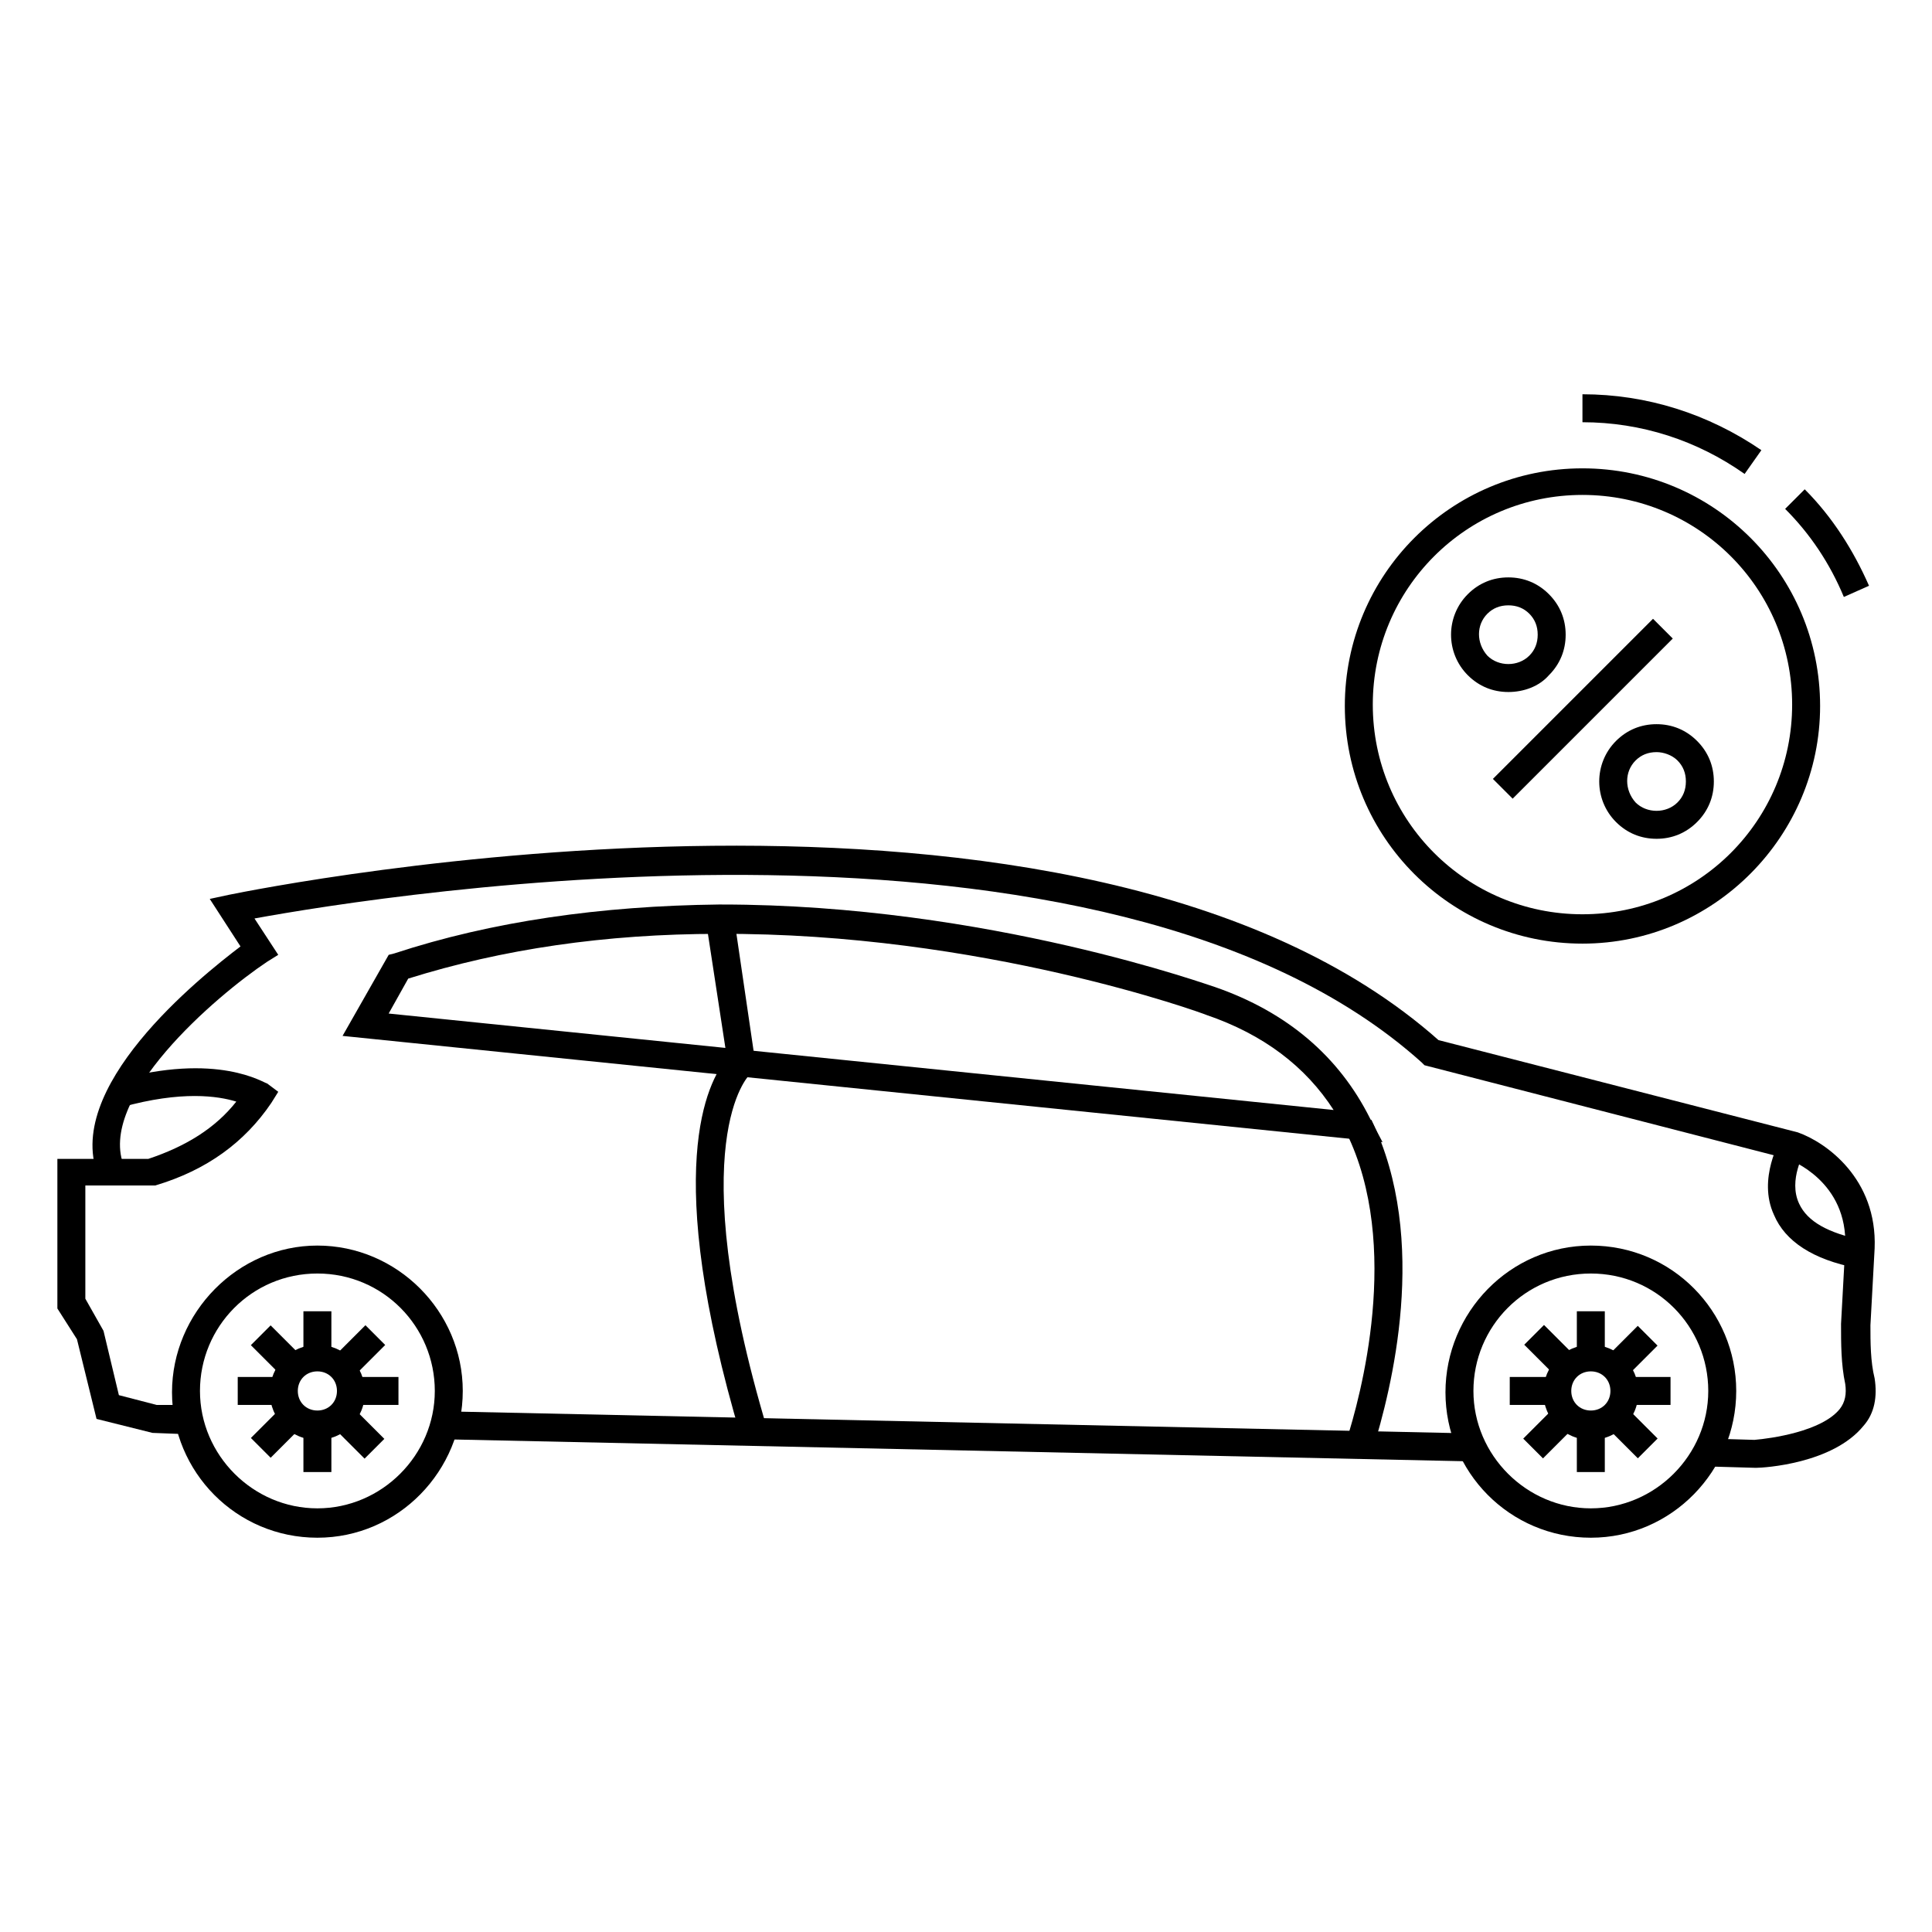 <?xml version="1.0" encoding="UTF-8"?>
<!-- Uploaded to: ICON Repo, www.iconrepo.com, Generator: ICON Repo Mixer Tools -->
<svg fill="#000000" width="800px" height="800px" version="1.1" viewBox="144 144 512 512" xmlns="http://www.w3.org/2000/svg">
 <g>
  <path d="m262 525.43 0.16-7.406 271.86 5.852-0.16 7.406z"/>
  <path d="m194.03 524.1-9.633-0.371-14.816-3.703-5.188-21.117-5.188-8.148v-39.637h24.078c10.004-3.336 17.781-8.148 23.34-15.188-4.816-1.48-14.449-2.965-30.375 1.48l-1.852-7.039c27.414-7.781 39.637 0.742 40.379 0.742l2.965 2.223-1.852 2.965c-7.039 10.371-17.039 17.781-30.746 21.855h-18.527v30.008l4.816 8.52 4.074 17.039 10.004 2.594h8.52z"/>
  <path d="m609.3 532.99-12.965-0.371v-7.41l12.594 0.371c4.445-0.371 17.781-2.223 22.598-8.148 1.48-1.852 1.852-4.074 1.48-6.668-1.113-5.188-1.113-10.742-1.113-15.93l1.113-20.375c0.742-17.41-14.449-22.969-15.188-23.34l-96.316-24.82-0.742-0.742c-83.719-75.195-274.87-44.449-309.32-38.152l6.297 9.633-2.965 1.852c-13.336 8.891-45.566 36.305-37.785 54.457l-6.668 2.965c-10.371-23.707 26.672-53.344 37.414-61.496l-8.148-12.594 5.188-1.113c9.262-1.852 225.6-45.566 320.44 38.527l95.207 24.449c7.41 2.594 21.117 12.227 20.375 30.746l-1.113 20.375c0 4.445 0 9.633 1.113 14.078 0.742 4.816 0 9.262-2.965 12.594-8.152 10.004-26.305 11.113-28.527 11.113z"/>
  <path d="m635.97 480.02c-11.484-2.223-18.895-7.039-21.855-14.078-4.445-9.633 1.852-20.004 1.852-20.375l6.297 3.703-3.336-1.852 3.336 1.852s-4.445 7.41-1.48 13.707c2.223 4.816 7.781 7.781 16.672 9.633z"/>
  <path d="m507.8 528.17-7.039-2.223c3.703-11.484 14.816-51.863 0-81.867l6.668-3.336c15.559 31.859 5.184 71.867 0.371 87.426z"/>
  <path d="m510.39 446.68-275.61-28.156 12.227-21.484 1.48-0.371c25.93-8.52 54.828-12.594 85.945-12.965h0.742c70.754 0 130.4 21.855 130.77 21.855 19.262 6.668 32.969 18.523 41.121 34.82zm-263.39-34.082 250.42 25.562c-7.41-11.484-18.523-20.004-33.711-25.191-0.742-0.371-59.641-21.855-129.29-21.484-30.008 0-57.418 4.074-82.238 11.855z"/>
  <path d="m340.36 524.84c-21.117-71.125-8.891-94.094-3.703-100.39l-5.559-36.305 7.41-1.113 5.926 40.379-1.852 1.48s-18.152 17.41 4.816 94.094z"/>
  <path d="m228.11 551.51c-21.484 0-38.527-17.41-38.527-38.527 0-21.113 17.414-38.895 38.527-38.895 21.117 0 38.527 17.41 38.527 38.527 0 21.113-17.039 38.895-38.527 38.895zm0-70.016c-17.41 0-31.117 14.078-31.117 31.117 0 17.039 14.078 31.117 31.117 31.117s31.117-14.078 31.117-31.117c0-17.039-13.703-31.117-31.117-31.117z"/>
  <path d="m228.11 525.58c-7.039 0-12.594-5.559-12.594-12.594 0-7.039 5.559-12.594 12.594-12.594 7.039 0 12.594 5.559 12.594 12.594 0.004 7.035-5.555 12.594-12.594 12.594zm0-18.152c-2.965 0-5.188 2.223-5.188 5.188 0 2.965 2.223 5.188 5.188 5.188s5.188-2.223 5.188-5.188c0-2.965-2.223-5.188-5.188-5.188z"/>
  <path d="m565.59 551.51c-21.484 0-38.527-17.41-38.527-38.527 0-21.113 17.039-38.895 38.527-38.895 21.484 0 38.527 17.41 38.527 38.527 0 21.113-17.043 38.895-38.527 38.895zm0-70.016c-17.41 0-31.117 14.078-31.117 31.117 0 17.039 14.078 31.117 31.117 31.117 17.039 0 31.117-14.078 31.117-31.117 0-17.039-13.707-31.117-31.117-31.117z"/>
  <path d="m565.59 525.58c-7.039 0-12.594-5.559-12.594-12.594 0-7.039 5.559-12.594 12.594-12.594 7.039 0 12.594 5.559 12.594 12.594 0 7.035-5.555 12.594-12.594 12.594zm0-18.152c-2.965 0-5.188 2.223-5.188 5.188 0 2.965 2.223 5.188 5.188 5.188s5.188-2.223 5.188-5.188c-0.004-2.965-2.227-5.188-5.188-5.188z"/>
  <path d="m224.41 491.5h7.41v12.227h-7.41z"/>
  <path d="m561.88 491.5h7.41v12.227h-7.41z"/>
  <path d="m569.38 504.01 8.645-8.645 5.238 5.238-8.645 8.645z"/>
  <path d="m574.48 508.91h12.227v7.41h-12.227z"/>
  <path d="m569.4 521.82 5.238-5.238 8.645 8.645-5.238 5.238z"/>
  <path d="m561.88 521.88h7.41v12.227h-7.41z"/>
  <path d="m547.67 525.25 8.645-8.645 5.238 5.238-8.645 8.645z"/>
  <path d="m544.1 508.91h12.227v7.41h-12.227z"/>
  <path d="m547.94 500.37 5.238-5.242 8.648 8.645-5.238 5.242z"/>
  <path d="m232.2 503.84 8.645-8.645 5.238 5.238-8.645 8.645z"/>
  <path d="m237.37 508.91h12.227v7.41h-12.227z"/>
  <path d="m231.97 521.91 5.238-5.238 8.645 8.645-5.238 5.238z"/>
  <path d="m224.41 521.88h7.41v12.227h-7.41z"/>
  <path d="m210.49 525.08 8.645-8.645 5.238 5.238-8.645 8.645z"/>
  <path d="m207 508.91h12.227v7.41h-12.227z"/>
  <path d="m210.48 500.48 5.238-5.242 8.648 8.645-5.238 5.242z"/>
  <path d="m632.64 302.2c-3.703-8.891-8.891-16.672-15.559-23.34l5.188-5.188c7.41 7.41 12.965 16.301 17.039 25.562zm-26.301-32.598c-12.594-8.891-27.414-13.707-42.973-13.707v-7.41c17.039 0 33.34 5.188 47.418 14.816z"/>
  <path d="m563.37 394.07c-34.82 0-62.977-28.152-62.977-62.977 0-34.82 28.152-62.977 62.977-62.977 34.82 0 62.977 28.152 62.977 62.977 0 34.453-28.156 62.977-62.977 62.977zm0-118.91c-30.746 0-55.566 24.82-55.566 55.566s24.82 55.566 55.566 55.566c30.746 0 55.566-24.82 55.566-55.566s-24.82-55.566-55.566-55.566z"/>
  <path d="m539.63 350.42 42.434-42.434 5.238 5.238-42.434 42.434z"/>
  <path d="m543.73 327.39c-4.074 0-7.781-1.48-10.742-4.445-5.926-5.926-5.926-15.559 0-21.484 2.965-2.965 6.668-4.445 10.742-4.445s7.781 1.48 10.742 4.445c2.965 2.965 4.445 6.668 4.445 10.742s-1.48 7.781-4.445 10.742c-2.59 2.965-6.664 4.445-10.742 4.445zm0-22.969c-2.223 0-4.074 0.742-5.559 2.223-2.965 2.965-2.965 7.781 0 11.113 2.965 2.965 8.148 2.965 11.113 0 1.48-1.48 2.223-3.336 2.223-5.559 0-2.223-0.742-4.074-2.223-5.559-1.477-1.477-3.328-2.219-5.555-2.219z"/>
  <path d="m583 366.29c-4.074 0-7.781-1.48-10.742-4.445-5.926-5.926-5.926-15.559 0-21.484 2.965-2.965 6.668-4.445 10.742-4.445s7.781 1.48 10.742 4.445c2.965 2.965 4.445 6.668 4.445 10.742 0 4.074-1.48 7.781-4.445 10.742-2.961 2.961-6.668 4.445-10.742 4.445zm0-22.969c-2.223 0-4.074 0.742-5.559 2.223-2.965 2.965-2.965 7.781 0 11.113 2.965 2.965 8.148 2.965 11.113 0 1.48-1.48 2.223-3.336 2.223-5.559s-0.742-4.074-2.223-5.559c-1.48-1.477-3.703-2.219-5.555-2.219z"/>
 </g>
</svg>
